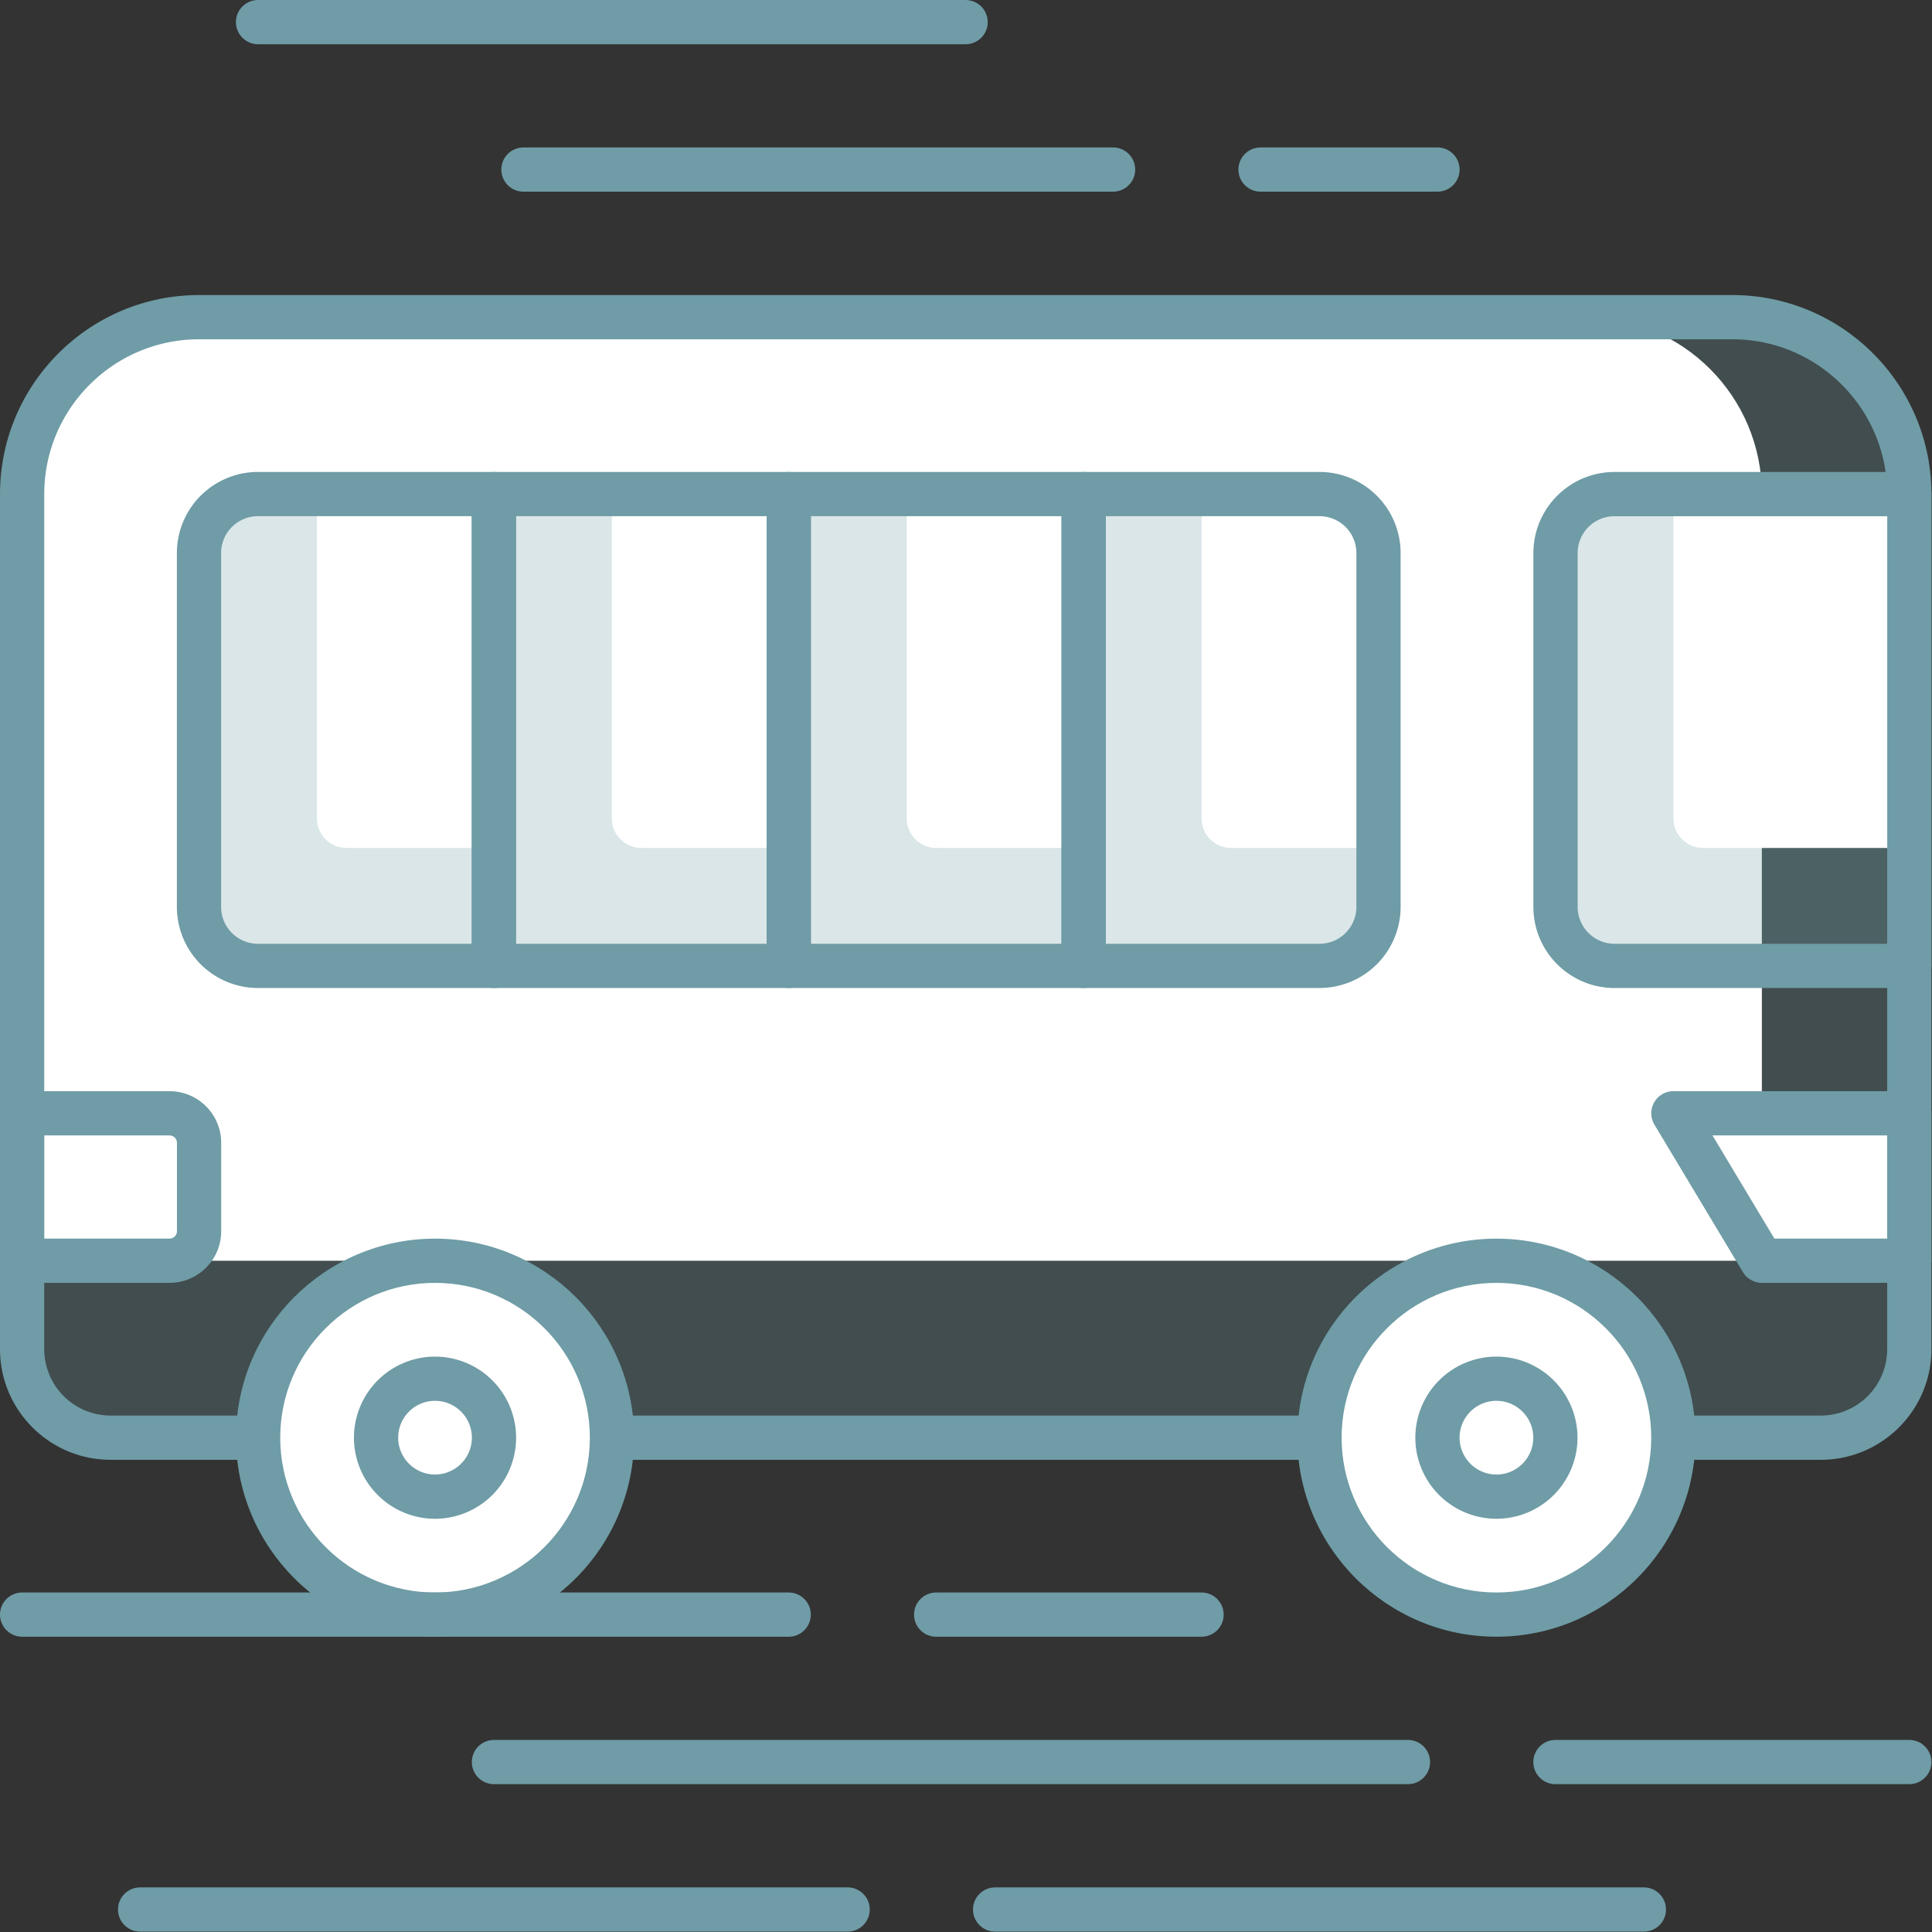 <?xml version="1.0" encoding="utf-8"?><svg xmlns="http://www.w3.org/2000/svg" xmlns:xlink="http://www.w3.org/1999/xlink" viewBox="0 0 273 273" fill-rule="evenodd" stroke-linejoin="round" stroke-miterlimit="2" xmlns:v="https://vecta.io/nano"><rect x="0" y="0" width="273" height="273" fill="#333333" stroke="none"/><style><![CDATA[.B{fill:#6f9ca6}.C{fill:#fff}.D{fill-opacity:.25}]]></style><g fill-rule="nonzero"><path d="M244.793 44.814H28.126c-13.808 0-25 11.192-25 25v120.833a12.5 12.5 0 0 0 12.5 12.5h241.667a12.5 12.5 0 0 0 12.5-12.5V69.814c0-13.808-11.192-25-25-25z" class="B D"/><path d="M223.959 44.814H28.134c-13.808 0-25 11.192-25 25v108.333h245.825V69.814c0-13.808-11.196-25-25-25z" class="C"/><path d="M28.126 47.943c-12.063 0-21.875 9.813-21.875 21.875v120.833a9.39 9.39 0 0 0 9.375 9.375h241.667a9.39 9.39 0 0 0 9.375-9.375V69.818c0-12.063-9.813-21.875-21.875-21.875H28.126zm229.167 158.333H15.626c-8.617 0-15.625-7.013-15.625-15.625V69.818c0-15.508 12.617-28.125 28.125-28.125h216.667c15.508 0 28.125 12.617 28.125 28.125v120.833c0 8.613-7.008 15.625-15.625 15.625z" class="B"/><path d="M236.459 157.314l12.504 20.833h20.829v-20.833h-33.333z" class="C"/><path d="M250.73 175.022h15.938v-14.583H241.98l8.75 14.583zm19.063 6.25h-20.829a3.14 3.14 0 0 1-2.683-1.517l-12.5-20.833c-.579-.967-.596-2.171-.042-3.146.554-.983 1.596-1.588 2.721-1.588h33.333c1.725 0 3.125 1.4 3.125 3.125v20.833c0 1.725-1.4 3.125-3.125 3.125z" class="B"/><path d="M3.134 178.147h20.829a4.17 4.17 0 0 0 4.167-4.167v-12.5c0-2.304-1.867-4.167-4.167-4.167H3.134v20.833z" class="C"/><path d="M6.259 175.022h17.704c.571 0 1.042-.467 1.042-1.042v-12.5c0-.575-.471-1.042-1.042-1.042H6.259v14.583zm17.704 6.25H3.134c-1.725 0-3.125-1.4-3.125-3.125v-20.833c0-1.725 1.4-3.125 3.125-3.125h20.829c4.017 0 7.292 3.271 7.292 7.292v12.5c0 4.021-3.275 7.292-7.292 7.292z" class="B"/><path d="M86.472 203.147c0 13.808-11.192 25-25 25s-25-11.192-25-25 11.192-25 25-25 25 11.192 25 25z" class="C"/><use xlink:href="#B" class="B"/><path d="M69.805 203.147c0 4.604-3.729 8.333-8.333 8.333s-8.333-3.729-8.333-8.333 3.729-8.333 8.333-8.333 8.333 3.729 8.333 8.333z" class="C"/><path d="M61.472 197.943c-2.871 0-5.208 2.333-5.208 5.208a5.22 5.22 0 0 0 5.208 5.208 5.22 5.22 0 0 0 5.208-5.208c0-2.875-2.338-5.208-5.208-5.208zm0 16.667a11.47 11.47 0 0 1-11.458-11.458 11.47 11.47 0 0 1 11.458-11.458 11.47 11.47 0 0 1 11.458 11.458 11.47 11.47 0 0 1-11.458 11.458z" class="B"/><path d="M236.451 203.147c0 13.808-11.192 25-25 25s-25-11.192-25-25 11.192-25 25-25 25 11.192 25 25z" class="C"/><use xlink:href="#B" x="149.979" class="B"/><path d="M219.784 203.147c0 4.604-3.729 8.333-8.333 8.333s-8.333-3.729-8.333-8.333 3.733-8.333 8.333-8.333 8.333 3.729 8.333 8.333z" class="C"/><g class="B"><path d="M211.451 197.943c-2.871 0-5.208 2.333-5.208 5.208a5.22 5.22 0 0 0 5.208 5.208c2.875 0 5.208-2.338 5.208-5.208a5.21 5.21 0 0 0-5.208-5.208zm0 16.667a11.47 11.47 0 0 1-11.458-11.458 11.47 11.47 0 0 1 11.458-11.458 11.47 11.47 0 0 1 11.458 11.458 11.47 11.47 0 0 1-11.458 11.458z"/><path d="M269.801 69.818h-41.667c-4.6 0-8.333 3.729-8.333 8.333v50a8.34 8.34 0 0 0 8.333 8.333h41.667V69.818z" class="D"/></g><path d="M269.801 69.814h-33.329v45.838a4.17 4.17 0 0 0 4.167 4.167h29.163V69.814z" class="C"/><g class="B"><path d="M228.134 72.943c-2.871 0-5.208 2.333-5.208 5.208v50a5.22 5.22 0 0 0 5.208 5.208h38.542V72.943h-38.542zm41.667 66.667h-41.667c-6.317 0-11.458-5.138-11.458-11.458v-50c0-6.321 5.142-11.458 11.458-11.458h41.667c1.729 0 3.125 1.4 3.125 3.125v66.667c0 1.725-1.396 3.125-3.125 3.125z"/><path d="M111.455 69.814h41.667v66.671h-41.667z" class="D"/></g><path d="M132.288 119.818h20.833v-50h-25v45.833c0 2.3 1.863 4.167 4.167 4.167z" class="C"/><g class="B"><path d="M114.58 133.36h35.417V72.939H114.58v60.421zm38.542 6.25h-41.667c-1.729 0-3.125-1.4-3.125-3.125V69.814c0-1.725 1.396-3.125 3.125-3.125h41.667c1.725 0 3.125 1.4 3.125 3.125v66.671c0 1.725-1.4 3.125-3.125 3.125z"/><path d="M153.122 136.485h33.333c4.604 0 8.333-3.733 8.333-8.333V78.147c0-4.604-3.729-8.333-8.333-8.333h-33.333v66.671z" class="D"/></g><path d="M173.955 119.818h20.833V78.151c0-4.604-3.729-8.333-8.333-8.333h-16.667v45.833a4.17 4.17 0 0 0 4.167 4.167z" class="C"/><g class="B"><path d="M156.247 133.36h30.208c2.875 0 5.208-2.338 5.208-5.208V78.147a5.21 5.21 0 0 0-5.208-5.208h-30.208v60.421zm30.208 6.25h-33.333c-1.729 0-3.125-1.4-3.125-3.125V69.814c0-1.725 1.396-3.125 3.125-3.125h33.333a11.47 11.47 0 0 1 11.458 11.458v50.004a11.47 11.47 0 0 1-11.458 11.458z"/><path d="M36.451 136.485h33.333V69.814H36.451c-4.604 0-8.333 3.729-8.333 8.333v50.004c0 4.6 3.729 8.333 8.333 8.333z" class="D"/></g><path d="M48.951 119.818h20.833V69.814h-25v45.838c0 2.3 1.863 4.167 4.167 4.167z" class="C"/><g class="B"><path d="M36.451 72.939a5.21 5.21 0 0 0-5.208 5.208v50.004c0 2.871 2.333 5.208 5.208 5.208h30.208V72.939H36.451zm33.333 66.671H36.451a11.47 11.47 0 0 1-11.458-11.458V78.147a11.47 11.47 0 0 1 11.458-11.458h33.333c1.725 0 3.125 1.4 3.125 3.125v66.671c0 1.725-1.4 3.125-3.125 3.125z"/><path d="M69.788 69.814h41.667v66.671H69.788z" class="D"/></g><path d="M90.622 119.818h20.833v-50h-25v45.833c0 2.3 1.863 4.167 4.167 4.167z" class="C"/><path d="M72.913 133.36h35.417V72.939H72.913v60.421zm38.542 6.25H69.788c-1.729 0-3.125-1.4-3.125-3.125V69.814c0-1.725 1.396-3.125 3.125-3.125h41.667c1.725 0 3.125 1.4 3.125 3.125v66.671c0 1.725-1.4 3.125-3.125 3.125zm58.329 91.667H132.28c-1.725 0-3.125-1.4-3.125-3.125s1.4-3.125 3.125-3.125h37.504c1.725 0 3.125 1.4 3.125 3.125s-1.4 3.125-3.125 3.125zm-58.337 0H3.126c-1.725 0-3.125-1.4-3.125-3.125s1.4-3.125 3.125-3.125h108.321c1.725 0 3.125 1.4 3.125 3.125s-1.4 3.125-3.125 3.125zm158.346 20.833h-50.004c-1.729 0-3.125-1.4-3.125-3.125s1.396-3.125 3.125-3.125h50.004c1.725 0 3.125 1.4 3.125 3.125s-1.4 3.125-3.125 3.125zm-70.842 0H69.797c-1.725 0-3.125-1.4-3.125-3.125s1.4-3.125 3.125-3.125h129.154c1.725 0 3.125 1.4 3.125 3.125s-1.4 3.125-3.125 3.125zm33.337 20.837h-91.675c-1.725 0-3.125-1.4-3.125-3.125s1.4-3.125 3.125-3.125h91.675c1.725 0 3.125 1.4 3.125 3.125s-1.4 3.125-3.125 3.125zm-112.512 0H19.797c-1.729 0-3.125-1.4-3.125-3.125s1.396-3.125 3.125-3.125h99.979c1.725 0 3.125 1.4 3.125 3.125s-1.4 3.125-3.125 3.125zM136.447 6.251H36.463c-1.729 0-3.125-1.4-3.125-3.125S34.734.001 36.463.001h99.983c1.725 0 3.125 1.4 3.125 3.125s-1.4 3.125-3.125 3.125zm66.675 20.834h-25.004c-1.725 0-3.125-1.4-3.125-3.125s1.4-3.125 3.125-3.125h25.004c1.725 0 3.125 1.4 3.125 3.125s-1.4 3.125-3.125 3.125zm-45.838 0H73.963c-1.725 0-3.125-1.4-3.125-3.125s1.4-3.125 3.125-3.125h83.321c1.725 0 3.125 1.4 3.125 3.125s-1.4 3.125-3.125 3.125z" class="B"/></g><defs ><path id="B" d="M61.472 181.276c-12.063 0-21.875 9.808-21.875 21.871s9.813 21.879 21.875 21.879 21.875-9.817 21.875-21.879-9.813-21.871-21.875-21.871zm0 50c-15.508 0-28.125-12.617-28.125-28.129s12.617-28.121 28.125-28.121 28.125 12.613 28.125 28.121-12.617 28.129-28.125 28.129z"/></defs></svg>